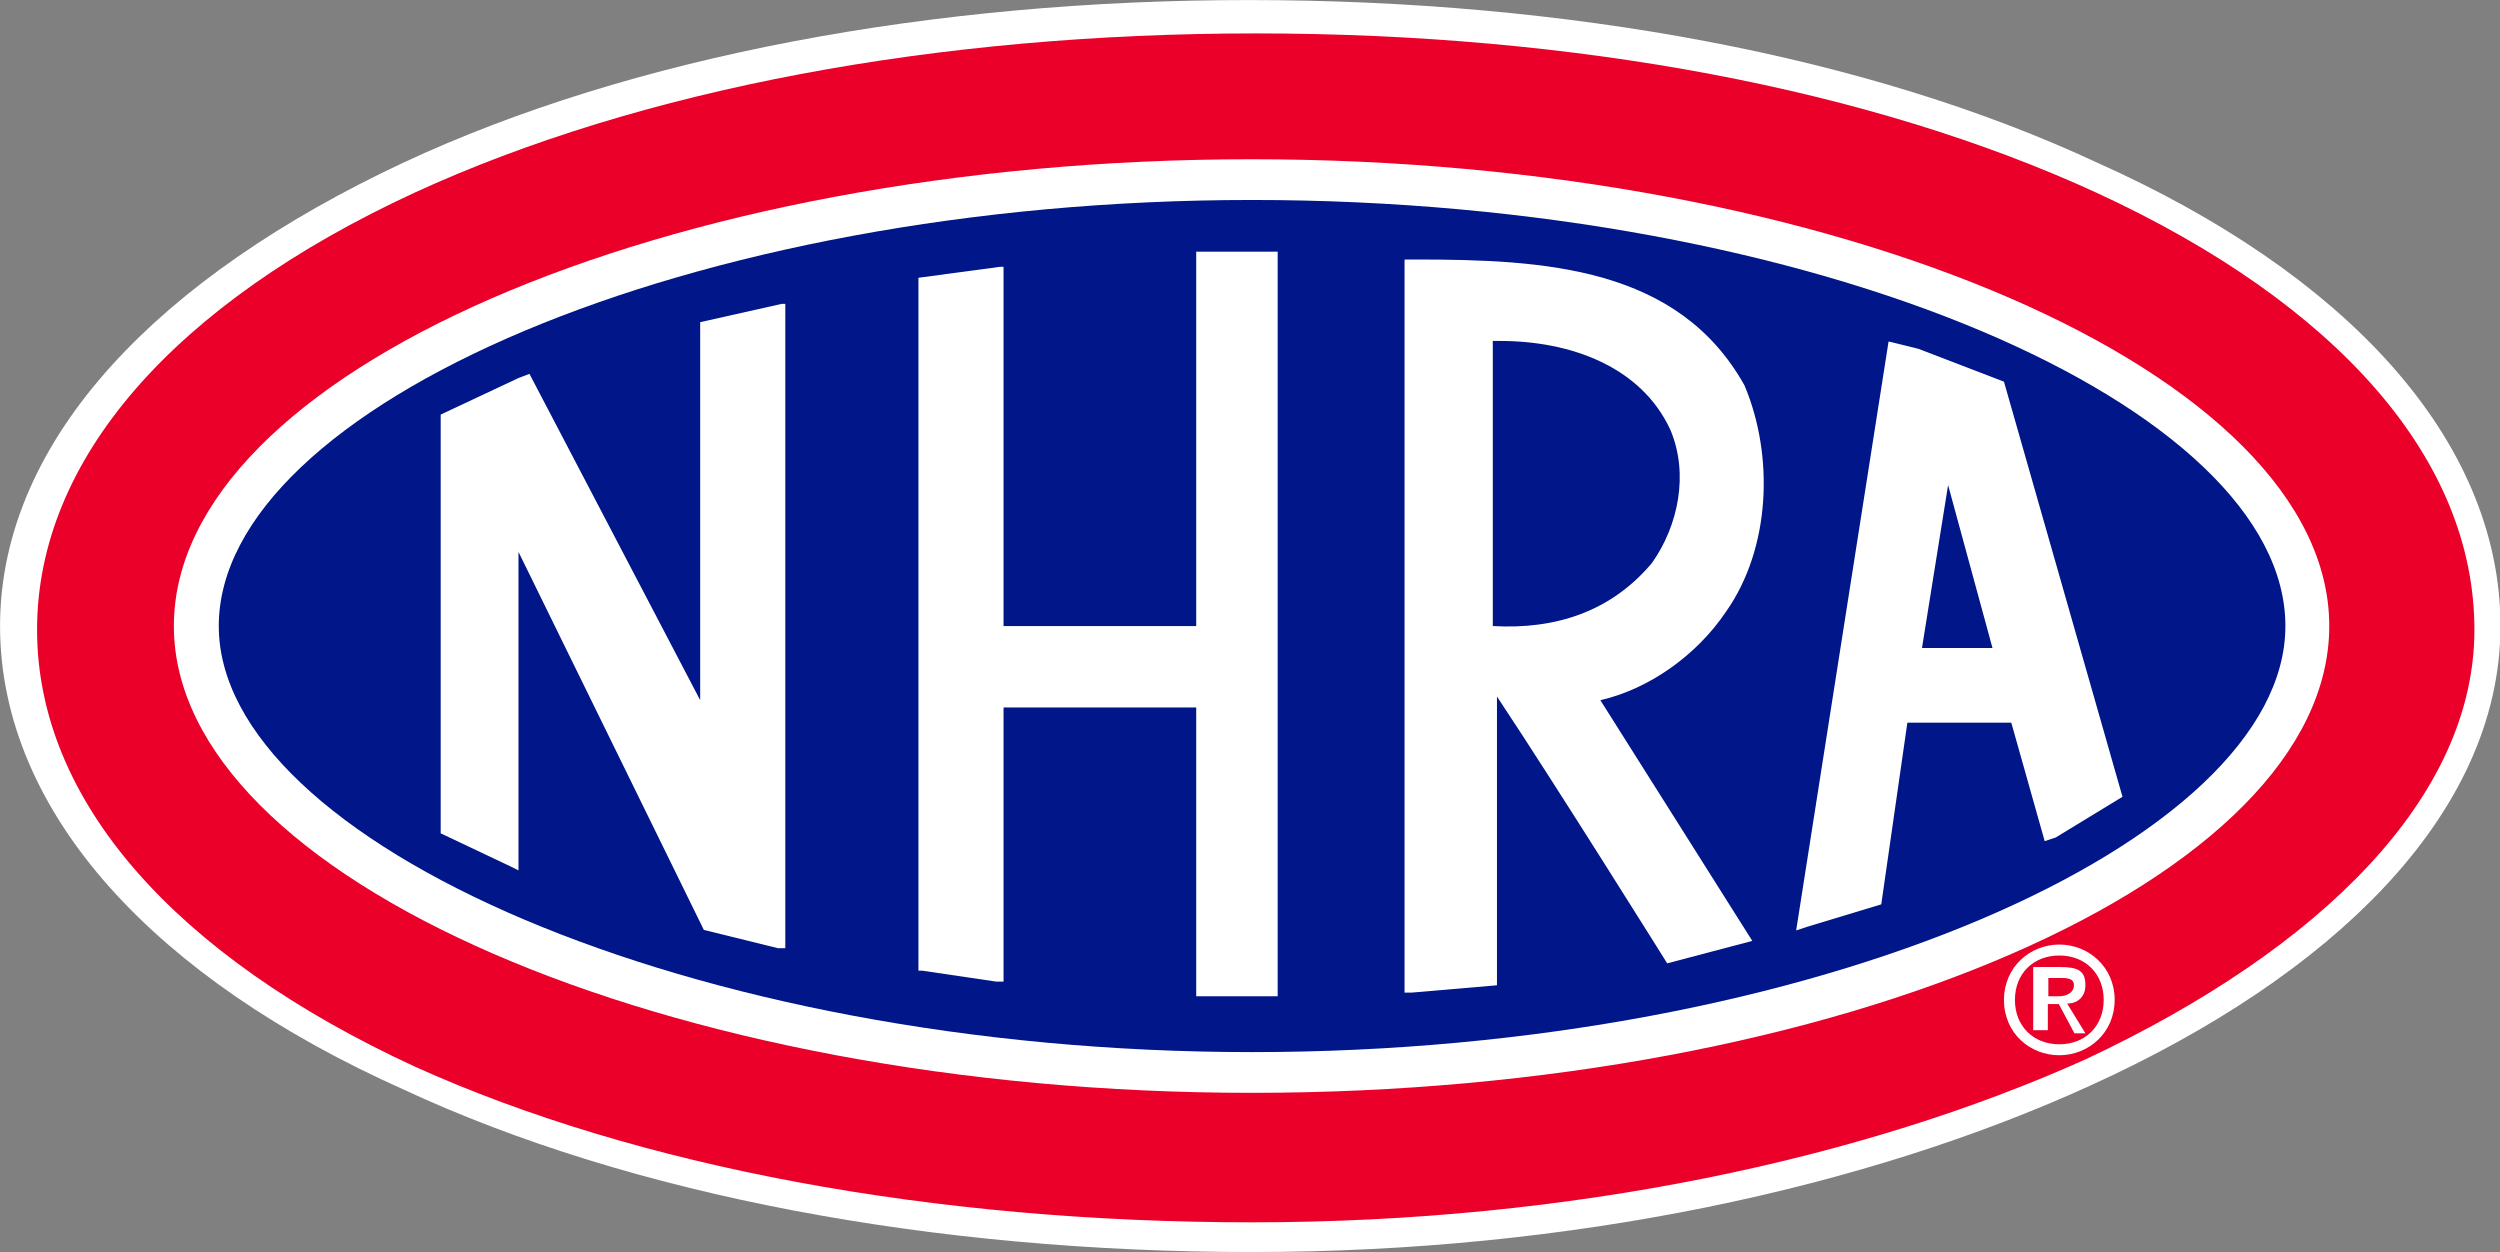 <svg enable-background="new 0 0 478.8 239.8" viewBox="0 0 478.8 239.8" xmlns="http://www.w3.org/2000/svg"><rect x="0" y="0" width="478.8" height="239.8" fill="#808080" stroke="none"/><path clip-rule="evenodd" d="m239.8 232.7c60.3 0 115.6-12.1 157.5-31.2 45.4-20.6 74.5-49.7 74.5-81.6s-27-61.7-73.1-82.3c-42.6-19.9-99.3-30.5-159.6-30.5-59.6 0-116.3 10.6-158.9 30.5-45.4 21.3-73.1 50.4-73.1 82.3s27 61.7 73.1 82.3c42.5 19.8 99.3 30.5 159.6 30.5z" fill="#fff" fill-rule="evenodd"/><path d="m239.8 232.7c60.3 0 115.6-12.1 157.5-31.2 45.4-20.6 74.5-49.7 74.5-81.6s-27-61.7-73.1-82.3c-42.6-19.9-99.3-30.5-159.6-30.5-59.6 0-116.3 10.6-158.9 30.5-45.4 21.3-73.1 50.4-73.1 82.3s27 61.7 73.1 82.3c42.5 19.8 99.3 30.5 159.6 30.5z" fill="none" stroke="#fff" stroke-width="14.18"/><g clip-rule="evenodd" fill-rule="evenodd"><path d="m33.3 119.9c0-48.2 93.6-89.4 206.4-89.4 112.1 0 206.4 41.1 206.4 89.4s-93.6 89.4-206.4 89.4c-112 0-206.4-41.2-206.4-89.4zm206.5 114.2c61 0 117.1-12.1 159.6-31.2 45.4-21.3 74.5-50.4 74.5-82.3 0-32.6-26.2-62.4-72.4-83.7-43.3-19.9-100-30.5-161-30.5s-117.8 10.6-161.1 30.5c-46.1 21.3-72.3 51.1-72.3 83.7s26.2 62.4 72.4 83.7c42.5 19.2 99.3 29.8 160.3 29.8z" fill="#ea0029"/><path d="m239.8 201.5c107.8 0 197.9-40.4 197.9-81.6 0-41.9-89.4-81.6-197.9-81.6-107.9 0-197.9 39.7-197.9 81.6 0 41.1 90 81.6 197.9 81.6z" fill="#001689"/><g fill="#fff"><path d="m244.7 50.4v140.4h-15.6v-55.3h-36.9v52.5h-1.4l-14.2-2.1h-.7v-132.7l15.6-2.1h.7v68.8h36.9v-70.2-1.5h15.6z"/><path d="m150.4 58.2v123.4h-1.4l-14.2-3.5-35.5-72.4v1.4 59.6l-1.4-.7-13.5-6.4v-80.2l14.9-7 2.1-.8 32.7 62.5v-72.4l15.6-3.5z"/><path d="m287.3 65.3h-1.4v54.6c12.1.7 22.7-2.8 30.5-12.1 5-7.1 7.1-17 3.5-25.5-5.6-12.1-19.1-17-32.6-17zm46.8 8.5c5.7 13.5 5 31.2-3.5 43.3-5.7 8.5-14.9 14.9-24.1 17l29.1 46.1-16.3 4.3s-21.3-34.1-32.6-51.1v55.3l-16.3 1.4h-1.4v-140.4h2.1c24.7 0 50.3 1.4 63 24.1z"/><path d="m373.1 92.9-5 31.2h13.5zm10.7-19.8 22.7 79.5-12.8 7.8-2.1.7-6.4-22.7h-19.9l-5 34.8-14.2 4.3-2.1.7 17.7-112.8 5.7 1.4z"/><path d="m392.3 190.8v-3.5h2.1c1.4 0 2.8 0 2.8 1.4s-1.4 2.1-2.8 2.1zm5 7.1h2.1l-3.5-5.7c2.1 0 3.5-1.4 3.5-3.5 0-2.8-1.4-3.5-5-3.5h-5v12.1h2.8v-5h2.1zm-13.5-6.4c0 6.4 5 10.6 10.6 10.6s10.6-4.3 10.6-10.6-5-10.6-10.6-10.6-10.6 4.3-10.6 10.6zm19.1 0c0-5-3.5-8.5-8.5-8.5s-8.5 3.5-8.5 8.5 3.5 8.5 8.5 8.5 8.5-3.5 8.5-8.5z"/></g></g></svg>